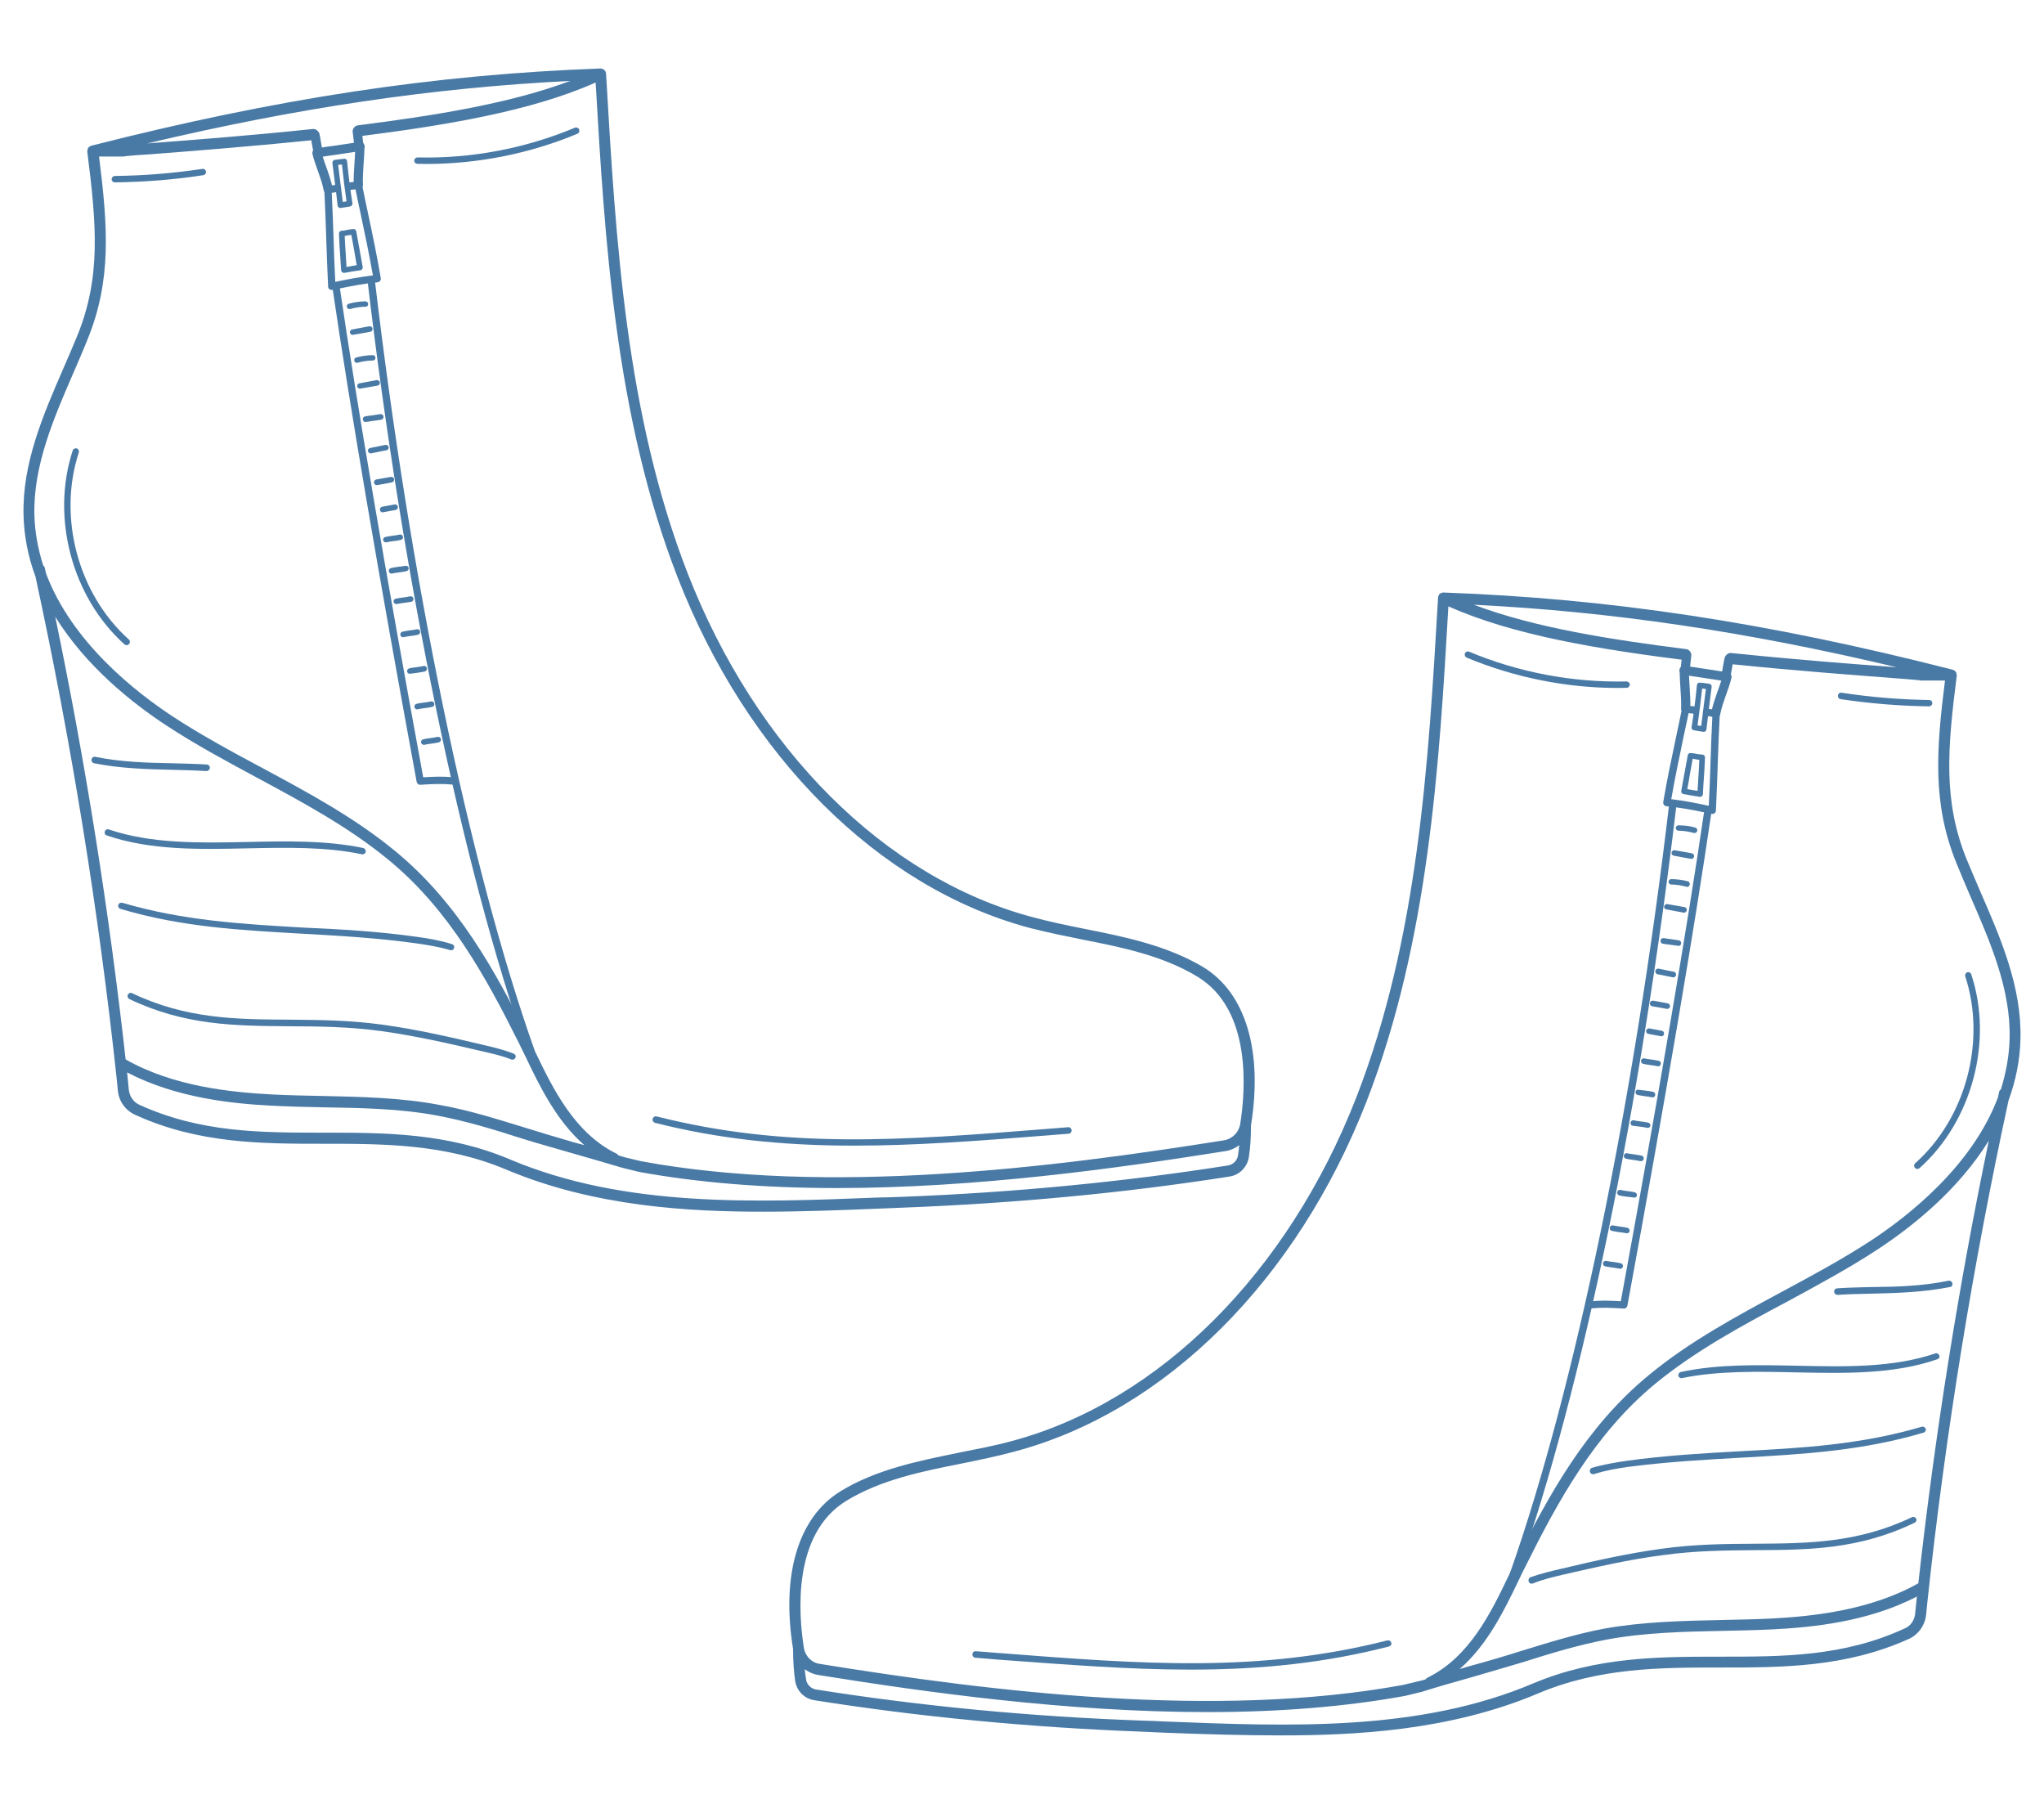 <?xml version="1.0" encoding="utf-8"?>
<!-- Generator: Adobe Illustrator 16.0.0, SVG Export Plug-In . SVG Version: 6.00 Build 0)  -->
<!DOCTYPE svg PUBLIC "-//W3C//DTD SVG 1.1//EN" "http://www.w3.org/Graphics/SVG/1.1/DTD/svg11.dtd">
<svg version="1.1" id="Calque_1" xmlns="http://www.w3.org/2000/svg" xmlns:xlink="http://www.w3.org/1999/xlink" x="0px" y="0px"
	 width="85px" height="75px" viewBox="0 0 85 75" enable-background="new 0 0 85 75" xml:space="preserve">
<g>
	<g>
		<g>
			<path fill="#497AA6" d="M70.502,29.683c-0.009,0-0.018-0.002-0.028-0.003c-0.069-0.013-0.122-0.017-0.172-0.021
				c-0.058-0.006-0.124-0.012-0.218-0.031c-0.084-0.02-0.137-0.102-0.119-0.18c0.017-0.084,0.102-0.138,0.185-0.118
				c0.075,0.015,0.124,0.021,0.179,0.026c0.06,0.004,0.121,0.01,0.204,0.027c0.078,0.014,0.131,0.095,0.118,0.174
				C70.635,29.633,70.577,29.683,70.502,29.683z"/>
		</g>
		<g>
			<path fill="#497AA6" d="M71.363,29.821c-0.003,0-0.003,0-0.005,0c-0.073-0.003-0.168-0.02-0.258-0.036
				c-0.055-0.007-0.102-0.017-0.142-0.02c-0.087-0.009-0.147-0.085-0.141-0.168c0.008-0.086,0.082-0.143,0.168-0.135
				c0.042,0.005,0.102,0.013,0.167,0.024c0.074,0.012,0.162,0.02,0.211,0.021c0.088,0.004,0.154,0.074,0.153,0.159
				C71.517,29.752,71.446,29.821,71.363,29.821z"/>
		</g>
		<g>
			<path fill="#497AA6" d="M71.208,33.842c-0.011,0-0.021-0.003-0.031-0.005l-0.249-0.051c-0.555-0.116-1.031-0.207-1.622-0.264
				c-0.045-0.003-0.082-0.023-0.11-0.059c-0.027-0.033-0.038-0.078-0.03-0.12c0.162-0.947,0.338-1.774,0.539-2.728
				c0.081-0.372,0.161-0.758,0.245-1.176c0.016-0.084,0.098-0.139,0.185-0.121c0.084,0.018,0.132,0.101,0.119,0.181
				c-0.086,0.415-0.171,0.804-0.251,1.174c-0.186,0.902-0.353,1.684-0.503,2.556c0.534,0.06,0.98,0.15,1.49,0.259l0.07,0.015
				c0.035-0.688,0.056-1.272,0.073-1.83c0.021-0.615,0.041-1.242,0.081-2.018c0.005-0.085,0.077-0.151,0.154-0.147
				c0.088,0.006,0.153,0.077,0.149,0.165c-0.039,0.771-0.06,1.396-0.082,2.01c-0.02,0.609-0.041,1.237-0.078,2.011
				c-0.001,0.046-0.019,0.087-0.053,0.116C71.276,33.831,71.242,33.842,71.208,33.842z"/>
		</g>
		<g>
			<path fill="#497AA6" d="M70.465,34.635c-0.011,0-0.02-0.001-0.033-0.004c-0.2-0.058-0.417-0.089-0.629-0.093
				c-0.066-0.001-0.117-0.053-0.116-0.117c0.001-0.063,0.054-0.107,0.119-0.107c0,0,0,0,0.001,0c0.232,0.003,0.461,0.028,0.69,0.092
				c0.062,0.018,0.095,0.081,0.083,0.142C70.563,34.6,70.516,34.635,70.465,34.635z"/>
		</g>
		<g>
			<path fill="#497AA6" d="M70.333,35.71c-0.009,0-0.014-0.001-0.02-0.002l-0.713-0.132c-0.061-0.012-0.099-0.075-0.088-0.129
				c0.008-0.063,0.067-0.106,0.133-0.096l0.709,0.125c0.064,0.012,0.104,0.074,0.095,0.136C70.437,35.67,70.388,35.71,70.333,35.71z
				"/>
		</g>
		<g>
			<path fill="#497AA6" d="M70.163,36.873c-0.012,0-0.022-0.002-0.032-0.004c-0.212-0.059-0.419-0.091-0.632-0.093
				c-0.064-0.002-0.115-0.055-0.113-0.12c0.001-0.061,0.052-0.105,0.114-0.105c0.001,0,0.002,0,0.002,0
				c0.231,0.003,0.461,0.03,0.688,0.09c0.062,0.018,0.094,0.082,0.077,0.145C70.255,36.837,70.215,36.873,70.163,36.873z"/>
		</g>
		<g>
			<path fill="#497AA6" d="M70.031,37.944c-0.008,0-0.016,0-0.021,0l-0.712-0.134c-0.064-0.011-0.108-0.07-0.093-0.128
				c0.01-0.061,0.072-0.104,0.134-0.093l0.711,0.125c0.064,0.011,0.106,0.071,0.096,0.134
				C70.135,37.906,70.085,37.944,70.031,37.944z"/>
		</g>
		<g>
			<path fill="#497AA6" d="M69.805,39.327c-0.007,0-0.014,0-0.02-0.002c-0.122-0.017-0.219-0.031-0.312-0.045
				c-0.105-0.012-0.21-0.025-0.33-0.045c-0.057-0.011-0.099-0.072-0.088-0.135c0.011-0.068,0.068-0.104,0.128-0.097
				c0.118,0.021,0.217,0.031,0.317,0.046c0.098,0.014,0.203,0.026,0.324,0.051c0.058,0.006,0.099,0.072,0.086,0.135
				C69.9,39.292,69.859,39.327,69.805,39.327z"/>
		</g>
		<g>
			<path fill="#497AA6" d="M69.583,40.637c-0.006,0-0.013-0.003-0.02-0.003c-0.115-0.025-0.22-0.044-0.319-0.066
				c-0.102-0.021-0.193-0.043-0.314-0.061c-0.063-0.014-0.104-0.073-0.093-0.137c0.013-0.067,0.072-0.105,0.137-0.097
				c0.12,0.025,0.214,0.041,0.317,0.065c0.1,0.025,0.2,0.04,0.314,0.061c0.063,0.014,0.106,0.077,0.095,0.14
				C69.687,40.593,69.641,40.637,69.583,40.637z"/>
		</g>
		<g>
			<path fill="#497AA6" d="M69.331,41.946c-0.006,0-0.013,0-0.02,0c-0.121-0.021-0.207-0.038-0.297-0.056
				c-0.096-0.015-0.195-0.03-0.31-0.053c-0.062-0.014-0.107-0.074-0.093-0.138c0.011-0.063,0.072-0.103,0.136-0.094
				c0.112,0.023,0.209,0.037,0.305,0.054c0.088,0.015,0.181,0.033,0.3,0.056c0.064,0.011,0.106,0.07,0.094,0.135
				C69.438,41.908,69.389,41.946,69.331,41.946z"/>
		</g>
		<g>
			<path fill="#497AA6" d="M69.092,43.084c-0.006,0-0.012,0-0.021-0.001l-0.521-0.097c-0.064-0.009-0.107-0.068-0.094-0.133
				c0.01-0.062,0.072-0.104,0.134-0.096l0.522,0.099c0.057,0.011,0.1,0.069,0.088,0.135C69.189,43.05,69.142,43.084,69.092,43.084z"
				/>
		</g>
		<g>
			<path fill="#497AA6" d="M68.951,44.335c-0.009,0-0.02-0.002-0.029-0.006c-0.078-0.02-0.178-0.033-0.284-0.046
				c-0.11-0.015-0.226-0.032-0.308-0.054c-0.064-0.014-0.102-0.077-0.086-0.14c0.015-0.062,0.077-0.101,0.135-0.085
				c0.078,0.02,0.184,0.037,0.289,0.046c0.107,0.017,0.218,0.031,0.312,0.055c0.063,0.012,0.102,0.076,0.084,0.14
				C69.052,44.296,69.002,44.335,68.951,44.335z"/>
		</g>
		<g>
			<path fill="#497AA6" d="M68.726,45.626c-0.008,0-0.018,0-0.029-0.003c-0.078-0.021-0.186-0.032-0.291-0.046
				c-0.104-0.019-0.219-0.032-0.312-0.052c-0.059-0.017-0.093-0.081-0.078-0.141c0.013-0.063,0.072-0.091,0.134-0.074
				c0.081,0.011,0.188,0.023,0.285,0.034c0.11,0.013,0.223,0.029,0.318,0.053c0.055,0.015,0.094,0.08,0.078,0.142
				C68.819,45.591,68.775,45.626,68.726,45.626z"/>
		</g>
		<g>
			<path fill="#497AA6" d="M68.517,46.895c-0.007,0-0.019-0.003-0.027-0.006c-0.081-0.018-0.182-0.032-0.285-0.046
				c-0.112-0.013-0.219-0.026-0.311-0.04c-0.063-0.012-0.102-0.077-0.084-0.14c0.013-0.063,0.077-0.103,0.14-0.083
				c0.075,0.018,0.181,0.034,0.285,0.047c0.112,0.011,0.219,0.029,0.31,0.05c0.064,0.019,0.102,0.083,0.085,0.134
				C68.618,46.856,68.57,46.895,68.517,46.895z"/>
		</g>
		<g>
			<path fill="#497AA6" d="M68.24,48.277c-0.01,0-0.018,0-0.026-0.002c-0.083-0.019-0.186-0.032-0.287-0.049
				c-0.111-0.015-0.222-0.029-0.312-0.052c-0.059-0.015-0.101-0.076-0.085-0.141c0.017-0.061,0.08-0.1,0.134-0.085
				c0.082,0.021,0.188,0.035,0.293,0.046c0.105,0.019,0.218,0.034,0.31,0.052c0.065,0.016,0.098,0.08,0.086,0.142
				C68.34,48.243,68.293,48.277,68.24,48.277z"/>
		</g>
		<g>
			<path fill="#497AA6" d="M67.963,49.791c-0.01,0-0.018-0.003-0.028-0.003c-0.08-0.007-0.188-0.021-0.292-0.034
				c-0.104-0.012-0.219-0.03-0.309-0.053c-0.06-0.014-0.094-0.08-0.08-0.14c0.016-0.061,0.071-0.104,0.133-0.089
				c0.08,0.02,0.19,0.036,0.288,0.05c0.109,0.015,0.223,0.027,0.314,0.052c0.06,0.017,0.094,0.081,0.08,0.142
				C68.055,49.77,68.015,49.791,67.963,49.791z"/>
		</g>
		<g>
			<path fill="#497AA6" d="M67.653,51.275c-0.01,0-0.018,0-0.022,0c-0.078-0.022-0.188-0.032-0.292-0.045
				c-0.103-0.018-0.219-0.033-0.31-0.057c-0.062-0.009-0.101-0.075-0.085-0.138c0.015-0.064,0.079-0.103,0.141-0.086
				c0.08,0.018,0.187,0.036,0.285,0.048c0.11,0.014,0.224,0.029,0.311,0.051c0.062,0.017,0.099,0.08,0.085,0.143
				C67.751,51.245,67.706,51.275,67.653,51.275z"/>
		</g>
		<g>
			<path fill="#497AA6" d="M67.373,52.751c-0.01,0-0.019,0-0.028-0.003c-0.074-0.017-0.179-0.032-0.285-0.047
				c-0.11-0.013-0.217-0.03-0.31-0.051c-0.063-0.013-0.101-0.076-0.087-0.142c0.016-0.063,0.08-0.101,0.145-0.083
				c0.079,0.019,0.179,0.031,0.284,0.043c0.111,0.017,0.218,0.029,0.311,0.054c0.063,0.015,0.099,0.077,0.085,0.143
				C67.476,52.719,67.425,52.751,67.373,52.751z"/>
		</g>
		<g>
			<path fill="#497AA6" d="M79.645,48.362c-0.057,0.052-0.062,0.14-0.012,0.192c0.027,0.031,0.064,0.047,0.104,0.047
				c0.032,0,0.066-0.013,0.089-0.035c2.181-1.952,3.069-5.275,2.15-8.054c-0.023-0.072-0.1-0.113-0.17-0.085
				c-0.063,0.021-0.102,0.097-0.081,0.165C82.603,43.281,81.756,46.482,79.645,48.362z"/>
			<path fill="#497AA6" d="M57.795,68.217c-0.031-0.016-0.068-0.023-0.102-0.014c-5.4,1.366-10.183,0.986-16.239,0.517l-0.878-0.068
				c-0.075-0.005-0.135,0.05-0.139,0.127c-0.004,0.072,0.046,0.14,0.12,0.143l0.88,0.074c2.963,0.218,5.525,0.421,8.058,0.421
				c3.051,0,5.677-0.296,8.265-0.962c0.072-0.019,0.117-0.077,0.098-0.153C57.849,68.268,57.827,68.237,57.795,68.217z"/>
			<path fill="#497AA6" d="M67.642,28.598c0.076-0.002,0.134-0.065,0.133-0.141c-0.002-0.072-0.063-0.124-0.138-0.125
				c-2.229,0.051-4.488-0.375-6.543-1.237c-0.07-0.027-0.151,0.004-0.174,0.073c-0.026,0.068,0.006,0.143,0.068,0.171
				c1.972,0.825,4.146,1.264,6.289,1.264C67.396,28.603,67.523,28.602,67.642,28.598z"/>
			<path fill="#497AA6" d="M76.546,29.069c1.209,0.18,2.449,0.283,3.682,0.299l0,0c0.068,0,0.126-0.062,0.127-0.134
				c0.002-0.076-0.059-0.13-0.126-0.13c-1.216-0.017-2.445-0.119-3.651-0.304c-0.029-0.007-0.063,0.002-0.095,0.022
				c-0.026,0.024-0.047,0.056-0.052,0.091c-0.004,0.036,0.003,0.073,0.025,0.102C76.478,29.046,76.51,29.063,76.546,29.069z"/>
			<path fill="#497AA6" d="M79.509,63.08c-2.253,1.076-4.333,1.089-6.529,1.103c-1.225,0.007-2.491,0.016-3.867,0.206
				c-1.419,0.192-2.823,0.509-4.179,0.833c-0.404,0.094-0.86,0.198-1.291,0.356c-0.067,0.026-0.096,0.107-0.073,0.18
				c0.016,0.051,0.068,0.086,0.124,0.086c0.016,0,0.035-0.006,0.051-0.009c0.409-0.17,0.856-0.27,1.253-0.365
				c1.35-0.307,2.747-0.635,4.145-0.811c1.362-0.191,2.62-0.198,3.841-0.209c2.227-0.01,4.332-0.025,6.636-1.142
				c0.033-0.015,0.058-0.041,0.071-0.076c0.012-0.037,0.011-0.058-0.007-0.093C79.652,63.078,79.569,63.047,79.509,63.08z"/>
			<path fill="#497AA6" d="M79.919,59.318c-2.537,0.748-4.974,0.886-7.556,1.019c-1.519,0.085-3.092,0.174-4.705,0.396
				c-0.467,0.069-0.973,0.153-1.457,0.294c-0.066,0.02-0.105,0.1-0.081,0.173c0.017,0.054,0.062,0.092,0.122,0.092
				c0.012,0,0.025,0,0.04-0.002c0.467-0.151,0.958-0.236,1.411-0.3c1.603-0.21,3.17-0.299,4.685-0.383
				c2.6-0.146,5.052-0.284,7.611-1.042c0.071-0.022,0.114-0.097,0.093-0.157C80.06,59.34,79.982,59.298,79.919,59.318z"/>
			<path fill="#497AA6" d="M80.475,56.272c-1.769,0.602-3.796,0.553-5.751,0.51h-0.007c-1.614-0.034-3.287-0.071-4.824,0.262
				c-0.028,0.007-0.059,0.027-0.078,0.059c-0.02,0.033-0.025,0.065-0.02,0.104c0.015,0.049,0.069,0.092,0.125,0.092
				c0.011,0,0.021-0.004,0.031-0.004c1.503-0.307,3.156-0.272,4.755-0.236h0.013c1.979,0.041,4.03,0.086,5.843-0.545
				c0.033-0.015,0.061-0.025,0.079-0.056c0.015-0.03,0.018-0.067,0.006-0.102C80.621,56.284,80.545,56.245,80.475,56.272z"/>
			<path fill="#497AA6" d="M81.036,53.246c-1.087,0.229-2.175,0.256-3.228,0.265h-0.005c-0.461,0.013-0.93,0.021-1.403,0.052
				c-0.036,0.005-0.069,0.018-0.094,0.046c-0.024,0.025-0.037,0.059-0.033,0.097c0.004,0.072,0.063,0.13,0.137,0.13
				c0.002,0,0.004,0,0.006,0c0.466-0.029,0.935-0.041,1.392-0.05h0.009c1.061-0.025,2.159-0.056,3.268-0.275
				c0.074-0.005,0.125-0.077,0.106-0.149C81.179,53.285,81.108,53.237,81.036,53.246z"/>
		</g>
		<path fill="#497AA6" d="M82.361,37.088c-0.189-0.45-0.392-0.903-0.577-1.358c-0.982-2.422-0.801-4.597-0.411-7.642
			c0-0.017,0-0.035-0.004-0.058l-0.039,0.004l0,0l0.039-0.018c-0.007-0.019-0.015-0.042-0.033-0.073
			c-0.006-0.008-0.011-0.02-0.021-0.03c-0.009-0.009-0.021-0.021-0.037-0.032c-0.022-0.015-0.048-0.027-0.067-0.033l-0.015-0.006
			c-7.715-1.969-14.245-2.957-21.167-3.207c-0.024,0-0.052,0.004-0.075,0.012c-0.007,0-0.01,0.002-0.015,0.003l0.017,0.031
			l-0.026-0.023c-0.007,0.001-0.016,0.002-0.022,0.003c-0.014,0.008-0.023,0.015-0.039,0.029c-0.016,0.018-0.032,0.041-0.043,0.066
			l-0.005,0.012c-0.01,0.027-0.017,0.055-0.019,0.08c-0.404,6.953-0.825,14.153-3.396,20.77c-2.843,7.298-8.19,12.645-14.317,14.293
			c-0.716,0.197-1.464,0.335-2.186,0.48c-1.688,0.348-3.441,0.69-4.945,1.607c-1.757,1.075-2.48,3.461-1.978,6.561
			c0.002,0.553,0.032,0.943,0.088,1.337c0.07,0.417,0.389,0.734,0.799,0.794c4.354,0.69,8.928,1.129,13.611,1.307
			c0.316,0.014,0.634,0.027,0.962,0.043c1.583,0.062,3.218,0.112,4.833,0.112c3.046,0,7.005-0.188,10.678-1.74
			c2.555-1.082,5.111-1.082,7.582-1.082c2.567,0,5.228,0,7.862-1.196c0.391-0.186,0.659-0.561,0.703-1.001l0.053-0.533
			c0.75-6.976,1.887-13.985,3.374-20.844c0.307-0.842,0.48-1.704,0.496-2.565C84.077,41.047,83.211,39.035,82.361,37.088z
			 M34.032,69.641c4.476,0.72,10.358,1.542,16.18,1.542c3.019,0,5.787-0.229,8.219-0.674l0.697-0.169
			c0.576-0.182,1.382-0.417,2.089-0.612c0.711-0.208,1.516-0.441,2.094-0.614c1.133-0.36,2.306-0.718,3.487-0.943
			c1.579-0.296,3.218-0.332,4.815-0.365c0.691-0.012,1.408-0.029,2.11-0.063c1.606-0.081,3.963-0.306,5.991-1.365l-0.072,0.707
			c-0.026,0.281-0.192,0.525-0.44,0.622c-2.543,1.17-5.031,1.172-7.667,1.172c-2.52,0-5.121,0-7.757,1.102
			c-4.744,2.018-10.125,1.8-15.327,1.593c-0.319-0.019-0.638-0.027-0.954-0.038c-4.67-0.165-9.231-0.607-13.558-1.292
			c-0.21-0.031-0.382-0.203-0.417-0.406c-0.023-0.145-0.042-0.285-0.055-0.438C33.637,69.527,33.827,69.61,34.032,69.641z
			 M71.599,67.354c-1.609,0.034-3.268,0.069-4.889,0.359c-1.207,0.227-2.393,0.604-3.537,0.954
			c-0.561,0.179-1.328,0.406-2.064,0.606l-0.412,0.122c1.171-1.014,1.873-2.482,2.445-3.665c0.092-0.208,0.188-0.389,0.281-0.576
			c1.351-2.714,2.888-5.547,5.425-7.634c1.656-1.357,3.59-2.403,5.46-3.396c1.249-0.678,2.547-1.374,3.754-2.165
			c1.426-0.933,3.362-2.464,4.643-4.535c-1.263,6.073-2.244,12.253-2.931,18.403c-0.001,0.002-0.002,0.002-0.003,0.002
			c-1.996,1.126-4.417,1.375-6.072,1.462C72.997,67.326,72.287,67.34,71.599,67.354z M77.814,51.572
			c-1.198,0.782-2.479,1.473-3.728,2.143c-1.888,1.02-3.834,2.061-5.526,3.463c-2.61,2.145-4.172,5.013-5.545,7.768
			c-0.094,0.188-0.186,0.386-0.281,0.572l-0.004,0.009c-0.718,1.501-1.619,3.372-3.372,4.227c-0.03,0.019-0.056,0.04-0.078,0.069
			c-0.1,0.027-0.187,0.058-0.268,0.071l-0.672,0.161c-7.765,1.423-17.032,0.29-24.233-0.874c-0.346-0.042-0.622-0.318-0.678-0.674
			c-0.219-1.38-0.493-4.734,1.77-6.111c1.436-0.875,3.142-1.221,4.796-1.548c0.73-0.149,1.484-0.303,2.216-0.503
			c6.261-1.67,11.724-7.119,14.622-14.562c2.59-6.666,3.022-14.05,3.399-20.574c2.708,1.215,6.322,1.791,9.829,2.236
			c0.064,0.007,0.123-0.009,0.172-0.048c0.047-0.038,0.074-0.093,0.083-0.148c0.014-0.128-0.067-0.244-0.195-0.261
			c-3.082-0.391-6.272-0.878-8.83-1.845c5.729,0.284,11.34,1.115,17.591,2.6c-0.071-0.006-0.134-0.01-0.209-0.017
			c-1.349-0.097-3.852-0.286-6.679-0.576c-0.062-0.007-0.121,0.009-0.169,0.048s-0.076,0.09-0.081,0.153
			c-0.005,0.062,0.01,0.124,0.047,0.171c0.036,0.049,0.093,0.079,0.158,0.086c2.828,0.289,5.338,0.473,6.692,0.577l0.019,0.002
			c0.556,0.042,1,0.077,1.129,0.091c0.026,0.01,0.056,0.016,0.084,0.016h1.01c-0.361,2.878-0.536,5.115,0.48,7.603
			c0.184,0.459,0.387,0.925,0.58,1.38c0.827,1.897,1.679,3.858,1.627,5.901c-0.016,0.702-0.145,1.407-0.361,2.113
			c-0.042,0.03-0.066,0.061-0.075,0.106l-0.047,0.223C82.006,48.502,79.32,50.581,77.814,51.572z"/>
		<g>
			<path fill="#497AA6" d="M62.94,65.578c-0.02,0-0.036-0.002-0.055-0.008c-0.077-0.029-0.114-0.12-0.086-0.186
				c2.681-7.601,5.159-19.564,6.619-32.002c0.008-0.085,0.086-0.147,0.164-0.136c0.086,0.01,0.148,0.087,0.139,0.172
				c-1.463,12.46-3.941,24.445-6.637,32.056C63.062,65.541,63.003,65.578,62.94,65.578z"/>
		</g>
		<g>
			<path fill="#497AA6" d="M67.527,54.406c-0.002,0-0.004,0-0.006,0l-0.049-0.004c-0.509-0.029-0.842-0.047-1.345,0
				c-0.086,0.006-0.158-0.055-0.167-0.14c-0.006-0.073,0.055-0.146,0.142-0.152c0.493-0.052,0.825-0.036,1.299-0.009
				c1.585-8.62,2.752-15.482,3.471-20.393c0.015-0.087,0.093-0.138,0.17-0.124c0.086,0.01,0.145,0.083,0.131,0.167
				c-0.722,4.938-1.901,11.851-3.497,20.53C67.661,54.355,67.603,54.406,67.527,54.406z"/>
		</g>
		<g>
			<path fill="#497AA6" d="M70.844,30.427c-0.006,0-0.013,0-0.02-0.002c-0.07-0.014-0.132-0.022-0.191-0.03
				c-0.058-0.009-0.122-0.018-0.196-0.035c-0.062-0.009-0.104-0.068-0.093-0.124c0.081-0.489,0.158-1.108,0.223-1.754
				c0.003-0.031,0.019-0.06,0.043-0.08c0.019-0.017,0.048-0.02,0.08-0.019c0.087,0.006,0.142,0.013,0.198,0.019
				c0.054,0.008,0.107,0.016,0.188,0.026c0.031,0.003,0.061,0.019,0.08,0.042c0.017,0.025,0.027,0.055,0.023,0.087
				c-0.037,0.293-0.074,0.587-0.112,0.887c-0.036,0.295-0.069,0.591-0.104,0.882c-0.003,0.03-0.02,0.061-0.044,0.079
				C70.894,30.421,70.87,30.427,70.844,30.427z M70.592,30.158c0.023,0.005,0.048,0.009,0.073,0.013
				c0.026,0.004,0.053,0.007,0.081,0.011c0.031-0.258,0.064-0.513,0.095-0.765c0.033-0.264,0.065-0.519,0.098-0.771
				c-0.032-0.004-0.057-0.009-0.085-0.012c-0.022-0.003-0.048-0.006-0.07-0.008C70.722,29.175,70.655,29.715,70.592,30.158z"/>
		</g>
		<g>
			<path fill="#497AA6" d="M70.101,29.659c-0.002,0-0.005,0-0.008,0c-0.106-0.006-0.19-0.095-0.185-0.196
				c0.012-0.272-0.008-0.542-0.028-0.858c-0.014-0.219-0.026-0.459-0.034-0.726c-0.002-0.107,0.074-0.196,0.182-0.199
				c0.104-0.008,0.197,0.08,0.2,0.188c0.008,0.259,0.024,0.493,0.037,0.709c0.02,0.328,0.037,0.608,0.025,0.902
				C70.285,29.577,70.206,29.659,70.101,29.659z"/>
		</g>
		<g>
			<path fill="#497AA6" d="M71.355,29.844c-0.011,0-0.021,0-0.033-0.002c-0.106-0.02-0.175-0.122-0.157-0.227
				c0.06-0.305,0.158-0.573,0.25-0.843c0.058-0.156,0.117-0.316,0.165-0.474c-0.236-0.034-0.461-0.069-0.682-0.106
				c-0.287-0.042-0.577-0.086-0.892-0.134c-0.107-0.017-0.174-0.107-0.159-0.212c0.018-0.108,0.107-0.18,0.213-0.165
				c0.319,0.048,0.603,0.091,0.898,0.136c0.283,0.045,0.569,0.088,0.883,0.135c0.055,0.008,0.104,0.039,0.132,0.076
				c0.031,0.044,0.043,0.102,0.031,0.153c-0.063,0.258-0.149,0.499-0.232,0.724c-0.09,0.259-0.18,0.509-0.234,0.781
				C71.524,29.781,71.439,29.844,71.355,29.844z"/>
		</g>
		<g>
			<path fill="#497AA6" d="M70.071,28.113c-0.01,0-0.018,0-0.025-0.001c-0.105-0.015-0.179-0.104-0.166-0.211
				c0.014-0.129,0.025-0.239,0.035-0.34c0.011-0.112,0.025-0.22,0.04-0.346c0.012-0.106,0.108-0.182,0.216-0.168
				c0.104,0.014,0.176,0.109,0.161,0.217c-0.013,0.12-0.025,0.228-0.037,0.337c-0.01,0.104-0.02,0.216-0.035,0.348
				C70.249,28.04,70.166,28.113,70.071,28.113z"/>
		</g>
		<g>
			<path fill="#497AA6" d="M71.77,28.294c-0.014,0-0.026-0.002-0.039-0.005c-0.105-0.022-0.17-0.129-0.146-0.234
				c0.028-0.114,0.044-0.224,0.063-0.335c0.02-0.106,0.039-0.227,0.069-0.361c0.022-0.098,0.119-0.164,0.224-0.139
				c0.104,0.022,0.166,0.119,0.147,0.224c-0.026,0.126-0.045,0.225-0.062,0.338c-0.021,0.114-0.04,0.229-0.068,0.359
				C71.936,28.232,71.855,28.294,71.77,28.294z"/>
		</g>
		<g>
			<path fill="#497AA6" d="M70.694,33.131c-0.003,0-0.008-0.002-0.014-0.002c-0.126-0.018-0.23-0.037-0.338-0.055
				c-0.094-0.019-0.196-0.038-0.328-0.059c-0.032-0.003-0.06-0.021-0.079-0.045c-0.02-0.026-0.023-0.06-0.02-0.09
				c0.054-0.304,0.097-0.521,0.136-0.743c0.039-0.217,0.08-0.431,0.136-0.74c0.008-0.05,0.062-0.095,0.112-0.089
				c0.096,0.004,0.183,0.022,0.268,0.039c0.074,0.013,0.149,0.022,0.227,0.025c0.064,0.004,0.111,0.057,0.109,0.12
				c-0.012,0.369-0.031,0.614-0.049,0.881c-0.013,0.185-0.028,0.386-0.039,0.647c-0.002,0.032-0.019,0.064-0.044,0.084
				C70.749,33.121,70.722,33.131,70.694,33.131z M70.166,32.811c0.083,0.015,0.146,0.026,0.22,0.038
				c0.066,0.007,0.132,0.02,0.207,0.03c0.014-0.199,0.02-0.367,0.031-0.521c0.016-0.237,0.031-0.456,0.042-0.764
				c-0.051-0.007-0.097-0.017-0.144-0.025c-0.045-0.011-0.091-0.019-0.131-0.025c-0.047,0.249-0.083,0.445-0.114,0.634
				C70.247,32.372,70.211,32.56,70.166,32.811z"/>
		</g>
	</g>
	<g>
		<g>
			<path fill="#497AA6" d="M14.498,7.903c0.008,0,0.018,0,0.029-0.003c0.069-0.011,0.122-0.017,0.173-0.02
				c0.063-0.006,0.123-0.013,0.219-0.033c0.083-0.019,0.136-0.101,0.117-0.186c-0.017-0.083-0.101-0.13-0.184-0.118
				C14.78,7.56,14.731,7.565,14.671,7.57c-0.059,0.006-0.12,0.011-0.201,0.027c-0.079,0.015-0.133,0.096-0.118,0.181
				C14.365,7.854,14.425,7.903,14.498,7.903z"/>
		</g>
		<g>
			<path fill="#497AA6" d="M13.639,8.034c0.001,0,0.002,0,0.003,0c0.074-0.003,0.167-0.017,0.258-0.032
				c0.055-0.01,0.106-0.018,0.143-0.021c0.084-0.009,0.147-0.078,0.14-0.162C14.176,7.733,14.1,7.669,14.02,7.677
				c-0.047,0.004-0.106,0.014-0.171,0.025c-0.076,0.013-0.162,0.027-0.213,0.029c-0.085,0.001-0.154,0.072-0.152,0.156
				C13.487,7.966,13.555,8.034,13.639,8.034z"/>
		</g>
		<g>
			<path fill="#497AA6" d="M13.792,12.055c0.011,0,0.021-0.002,0.032-0.004l0.249-0.047c0.553-0.112,1.031-0.211,1.622-0.266
				c0.043-0.004,0.083-0.025,0.111-0.061c0.025-0.034,0.036-0.07,0.029-0.113c-0.163-0.954-0.335-1.779-0.539-2.732
				c-0.082-0.373-0.158-0.759-0.244-1.177c-0.019-0.085-0.099-0.133-0.183-0.119c-0.083,0.015-0.132,0.099-0.116,0.183
				c0.081,0.417,0.166,0.807,0.245,1.178c0.189,0.894,0.356,1.676,0.509,2.555c-0.539,0.059-0.984,0.15-1.489,0.251l-0.076,0.015
				c-0.035-0.688-0.053-1.265-0.072-1.83c-0.02-0.608-0.042-1.237-0.081-2.009c-0.004-0.086-0.079-0.151-0.156-0.146
				c-0.086,0.004-0.152,0.075-0.146,0.161c0.037,0.766,0.059,1.4,0.079,2.004c0.02,0.613,0.041,1.244,0.079,2.019
				c0.002,0.044,0.021,0.085,0.056,0.108C13.725,12.043,13.758,12.055,13.792,12.055z"/>
		</g>
		<g>
			<path fill="#497AA6" d="M14.536,12.851c0.009,0,0.02-0.001,0.031-0.005c0.21-0.059,0.421-0.091,0.631-0.093
				c0.063-0.001,0.115-0.046,0.115-0.111c-0.002-0.063-0.055-0.114-0.116-0.114c-0.003,0-0.003,0-0.003,0
				c-0.23,0.005-0.459,0.037-0.688,0.098c-0.061,0.019-0.095,0.083-0.082,0.138C14.438,12.816,14.485,12.851,14.536,12.851z"/>
		</g>
		<g>
			<path fill="#497AA6" d="M14.667,13.922c0.006,0,0.014,0,0.021-0.002l0.711-0.125c0.063-0.011,0.103-0.07,0.093-0.136
				c-0.011-0.062-0.072-0.103-0.137-0.093l-0.71,0.132c-0.063,0.011-0.106,0.073-0.093,0.136
				C14.563,13.883,14.61,13.922,14.667,13.922z"/>
		</g>
		<g>
			<path fill="#497AA6" d="M14.839,15.085c0.01,0,0.02-0.001,0.031-0.003c0.21-0.059,0.419-0.091,0.638-0.094
				c0.059-0.001,0.107-0.045,0.107-0.11c0-0.064-0.053-0.113-0.11-0.113c0,0,0,0-0.003,0c-0.235,0.004-0.464,0.039-0.693,0.098
				c-0.056,0.019-0.091,0.081-0.075,0.138C14.747,15.052,14.789,15.085,14.839,15.085z"/>
		</g>
		<g>
			<path fill="#497AA6" d="M14.97,16.159c0.007,0,0.015,0,0.021-0.003l0.712-0.124c0.063-0.012,0.105-0.071,0.093-0.135
				c-0.012-0.062-0.072-0.104-0.135-0.093l-0.709,0.132c-0.064,0.01-0.106,0.071-0.095,0.134
				C14.866,16.12,14.916,16.159,14.97,16.159z"/>
		</g>
		<g>
			<path fill="#497AA6" d="M15.197,17.545c0.006,0,0.013-0.001,0.02-0.001c0.12-0.021,0.218-0.035,0.313-0.047
				c0.103-0.014,0.207-0.026,0.33-0.048c0.058-0.013,0.098-0.072,0.087-0.137c-0.011-0.062-0.066-0.099-0.129-0.094
				c-0.119,0.021-0.218,0.034-0.311,0.047c-0.103,0.014-0.207,0.024-0.33,0.047c-0.058,0.013-0.101,0.073-0.087,0.137
				C15.099,17.505,15.145,17.545,15.197,17.545z"/>
		</g>
		<g>
			<path fill="#497AA6" d="M15.418,18.852c0.005,0,0.013-0.001,0.02-0.004c0.116-0.021,0.217-0.042,0.32-0.065
				c0.1-0.02,0.192-0.041,0.312-0.063c0.062-0.011,0.104-0.065,0.094-0.129c-0.012-0.062-0.073-0.104-0.136-0.094
				c-0.119,0.022-0.216,0.044-0.318,0.065c-0.101,0.021-0.197,0.041-0.314,0.063c-0.063,0.012-0.107,0.072-0.096,0.129
				C15.313,18.81,15.361,18.852,15.418,18.852z"/>
		</g>
		<g>
			<path fill="#497AA6" d="M15.669,20.169c0.007,0,0.013,0,0.021-0.001c0.117-0.022,0.209-0.038,0.297-0.053
				c0.097-0.018,0.192-0.033,0.307-0.058c0.063-0.011,0.108-0.07,0.096-0.137c-0.011-0.062-0.074-0.1-0.13-0.093
				c-0.123,0.022-0.218,0.039-0.312,0.055c-0.088,0.017-0.182,0.033-0.301,0.054c-0.063,0.013-0.106,0.073-0.093,0.137
				C15.565,20.13,15.613,20.169,15.669,20.169z"/>
		</g>
		<g>
			<path fill="#497AA6" d="M15.909,21.302c0.007,0,0.013,0,0.021-0.003l0.522-0.097c0.064-0.012,0.106-0.072,0.094-0.135
				s-0.072-0.104-0.136-0.094l-0.517,0.096c-0.062,0.011-0.105,0.071-0.093,0.136C15.81,21.262,15.861,21.302,15.909,21.302z"/>
		</g>
		<g>
			<path fill="#497AA6" d="M16.048,22.549c0.009,0,0.02-0.001,0.029-0.004c0.08-0.021,0.187-0.033,0.285-0.047
				c0.112-0.014,0.225-0.028,0.311-0.053c0.063-0.014,0.099-0.07,0.085-0.133c-0.016-0.061-0.078-0.101-0.135-0.087
				c-0.079,0.021-0.187,0.035-0.291,0.048c-0.103,0.017-0.219,0.03-0.311,0.053c-0.064,0.016-0.102,0.08-0.086,0.133
				C15.949,22.513,15.996,22.549,16.048,22.549z"/>
		</g>
		<g>
			<path fill="#497AA6" d="M16.274,23.849c0.011,0,0.018-0.001,0.029-0.003c0.081-0.021,0.188-0.033,0.292-0.048
				c0.103-0.014,0.218-0.029,0.311-0.053c0.063-0.016,0.1-0.077,0.085-0.142c-0.016-0.06-0.078-0.093-0.142-0.077
				c-0.079,0.017-0.185,0.027-0.283,0.039c-0.11,0.016-0.226,0.03-0.312,0.054c-0.062,0.016-0.1,0.077-0.085,0.142
				C16.183,23.814,16.231,23.849,16.274,23.849z"/>
		</g>
		<g>
			<path fill="#497AA6" d="M16.482,25.116c0.009,0,0.018-0.002,0.027-0.003c0.082-0.02,0.183-0.034,0.287-0.048
				c0.11-0.014,0.22-0.03,0.311-0.045c0.06-0.017,0.1-0.077,0.085-0.142c-0.016-0.063-0.079-0.101-0.142-0.085
				c-0.074,0.021-0.18,0.034-0.287,0.048c-0.108,0.016-0.216,0.029-0.309,0.051c-0.063,0.017-0.102,0.079-0.085,0.14
				C16.383,25.08,16.429,25.116,16.482,25.116z"/>
		</g>
		<g>
			<path fill="#497AA6" d="M16.761,26.493c0.009,0,0.017,0,0.029-0.003c0.078-0.02,0.185-0.035,0.282-0.048
				c0.111-0.014,0.226-0.029,0.317-0.053c0.057-0.014,0.096-0.079,0.082-0.142c-0.016-0.061-0.076-0.099-0.136-0.085
				c-0.079,0.021-0.188,0.033-0.292,0.047c-0.104,0.017-0.217,0.031-0.31,0.055c-0.062,0.015-0.095,0.077-0.083,0.14
				C16.662,26.456,16.708,26.493,16.761,26.493z"/>
		</g>
		<g>
			<path fill="#497AA6" d="M17.039,28.012c0.008,0,0.019-0.001,0.025-0.001c0.082-0.013,0.189-0.027,0.295-0.04
				c0.103-0.016,0.218-0.031,0.31-0.054c0.062-0.016,0.096-0.078,0.083-0.142c-0.015-0.062-0.077-0.101-0.139-0.085
				c-0.079,0.02-0.188,0.034-0.286,0.048c-0.11,0.014-0.225,0.027-0.314,0.052c-0.057,0.014-0.096,0.078-0.081,0.142
				C16.946,27.984,16.991,28.012,17.039,28.012z"/>
		</g>
		<g>
			<path fill="#497AA6" d="M17.348,29.494c0.011,0,0.021-0.001,0.029-0.005c0.075-0.02,0.181-0.032,0.286-0.049
				c0.104-0.012,0.218-0.026,0.312-0.05c0.062-0.015,0.101-0.079,0.084-0.142c-0.015-0.064-0.078-0.102-0.142-0.084
				c-0.08,0.018-0.182,0.031-0.285,0.046c-0.109,0.014-0.223,0.029-0.311,0.052c-0.063,0.017-0.1,0.078-0.086,0.142
				C17.249,29.457,17.297,29.494,17.348,29.494z"/>
		</g>
		<g>
			<path fill="#497AA6" d="M17.626,30.967c0.009,0,0.019,0,0.027-0.002c0.081-0.02,0.18-0.034,0.286-0.047
				c0.111-0.017,0.218-0.031,0.31-0.052c0.063-0.017,0.102-0.08,0.086-0.143s-0.08-0.101-0.142-0.086
				c-0.074,0.02-0.181,0.034-0.286,0.049c-0.109,0.015-0.217,0.028-0.311,0.053c-0.061,0.013-0.1,0.076-0.084,0.14
				C17.527,30.932,17.575,30.967,17.626,30.967z"/>
		</g>
		<g>
			<path fill="#497AA6" d="M5.357,26.587c0.055,0.05,0.061,0.136,0.009,0.191c-0.024,0.029-0.062,0.045-0.101,0.045
				c-0.033,0-0.065-0.011-0.091-0.034c-2.181-1.96-3.063-5.272-2.149-8.062c0.022-0.064,0.101-0.104,0.171-0.082
				c0.064,0.024,0.103,0.096,0.081,0.168C2.396,21.502,3.249,24.697,5.357,26.587z"/>
			<path fill="#497AA6" d="M27.204,46.43c0.032-0.017,0.069-0.02,0.104-0.013c5.399,1.364,10.187,1.001,16.238,0.518l0.877-0.07
				c0.076-0.006,0.136,0.053,0.141,0.127c0.005,0.073-0.044,0.137-0.119,0.144l-0.88,0.07c-2.966,0.235-5.529,0.426-8.06,0.426
				c-3.052,0-5.677-0.295-8.263-0.948c-0.074-0.02-0.119-0.096-0.101-0.169C27.15,46.482,27.173,46.45,27.204,46.43z"/>
			<path fill="#497AA6" d="M17.359,6.812c-0.075-0.002-0.133-0.058-0.132-0.134c0-0.072,0.061-0.131,0.139-0.133
				c2.225,0.055,4.49-0.374,6.542-1.236c0.069-0.021,0.149,0.005,0.178,0.074c0.024,0.068-0.006,0.149-0.072,0.176
				c-1.973,0.828-4.146,1.258-6.286,1.258C17.607,6.816,17.479,6.813,17.359,6.812z"/>
			<path fill="#497AA6" d="M8.457,7.283c-1.211,0.188-2.453,0.283-3.683,0.3H4.772c-0.066,0-0.128-0.055-0.129-0.128
				c0-0.076,0.06-0.139,0.128-0.139c1.215-0.013,2.446-0.114,3.648-0.294c0.034-0.006,0.066,0.003,0.094,0.022
				c0.029,0.023,0.049,0.056,0.055,0.091c0.005,0.031-0.004,0.066-0.026,0.094C8.521,7.258,8.492,7.279,8.457,7.283z"/>
			<path fill="#497AA6" d="M5.492,41.293c2.254,1.075,4.332,1.088,6.529,1.101c1.228,0.011,2.492,0.017,3.875,0.207
				c1.411,0.193,2.815,0.513,4.171,0.835c0.405,0.093,0.863,0.202,1.292,0.37c0.069,0.026,0.103,0.094,0.078,0.165
				c-0.021,0.054-0.071,0.086-0.127,0.086c-0.02,0-0.035-0.002-0.05-0.008c-0.41-0.169-0.855-0.257-1.254-0.35
				c-1.352-0.32-2.749-0.636-4.144-0.829c-1.367-0.187-2.62-0.196-3.842-0.202c-2.228-0.017-4.332-0.027-6.639-1.13
				c-0.032-0.017-0.057-0.044-0.07-0.078c-0.011-0.032-0.009-0.073,0.006-0.103C5.349,41.29,5.432,41.258,5.492,41.293z"/>
			<path fill="#497AA6" d="M5.087,37.534c2.529,0.745,4.966,0.883,7.55,1.033c1.519,0.068,3.092,0.157,4.706,0.384
				c0.464,0.064,0.97,0.149,1.457,0.304c0.07,0.022,0.104,0.1,0.084,0.159c-0.015,0.055-0.066,0.096-0.125,0.096
				c-0.014,0-0.028-0.004-0.042-0.008c-0.465-0.137-0.955-0.217-1.41-0.281c-1.602-0.224-3.169-0.313-4.686-0.398
				c-2.599-0.149-5.051-0.272-7.612-1.035c-0.071-0.021-0.113-0.095-0.09-0.159C4.939,37.554,5.016,37.516,5.087,37.534z"/>
			<path fill="#497AA6" d="M4.527,34.486c1.769,0.601,3.794,0.563,5.755,0.52h0.007c1.61-0.035,3.283-0.072,4.818,0.252
				c0.034,0.009,0.061,0.029,0.079,0.059c0.02,0.03,0.025,0.068,0.02,0.105c-0.013,0.053-0.063,0.099-0.126,0.099
				c-0.01,0-0.019-0.001-0.029-0.002c-1.503-0.318-3.157-0.282-4.752-0.248h-0.013c-1.982,0.045-4.033,0.088-5.846-0.536
				c-0.035-0.012-0.063-0.028-0.077-0.061c-0.013-0.031-0.015-0.069-0.006-0.104C4.378,34.501,4.456,34.462,4.527,34.486z"/>
			<path fill="#497AA6" d="M3.967,31.467c1.086,0.221,2.172,0.247,3.224,0.267l0.006,0.001c0.461,0.011,0.93,0.022,1.401,0.05
				c0.037,0.002,0.07,0.018,0.094,0.044c0.024,0.028,0.038,0.063,0.035,0.099c-0.006,0.072-0.065,0.13-0.137,0.13
				c-0.002,0-0.004,0-0.008,0c-0.466-0.028-0.933-0.039-1.391-0.051H7.183c-1.062-0.026-2.162-0.053-3.269-0.273
				c-0.075-0.017-0.123-0.086-0.107-0.161C3.821,31.499,3.893,31.449,3.967,31.467z"/>
		</g>
		<path fill="#497AA6" d="M0.978,21.412c0.021,0.861,0.186,1.725,0.496,2.558c1.487,6.86,2.624,13.873,3.375,20.848l0.052,0.524
			c0.042,0.444,0.311,0.818,0.704,1.001c2.636,1.211,5.292,1.211,7.86,1.211c2.472,0,5.033,0,7.584,1.072
			c3.671,1.55,7.631,1.752,10.677,1.752c1.618,0,3.248-0.063,4.833-0.128c0.327-0.012,0.647-0.024,0.963-0.039
			c4.685-0.181,9.264-0.611,13.61-1.295c0.413-0.063,0.732-0.392,0.799-0.795c0.064-0.405,0.09-0.798,0.091-1.333
			c0.5-3.101-0.224-5.502-1.979-6.575c-1.505-0.9-3.253-1.259-4.944-1.594c-0.724-0.146-1.471-0.299-2.189-0.495
			c-6.125-1.64-11.47-6.987-14.315-14.29c-2.57-6.618-2.988-13.813-3.392-20.771c-0.001-0.021-0.007-0.047-0.018-0.074l-0.004-0.012
			c-0.014-0.026-0.028-0.05-0.049-0.068c-0.016-0.013-0.025-0.021-0.037-0.029c-0.008-0.004-0.016-0.007-0.023-0.01l-0.027,0.031
			l0.017-0.035c-0.004-0.001-0.01-0.004-0.014-0.005c-0.023-0.009-0.051-0.013-0.075-0.013C18.051,3.098,11.519,4.093,3.805,6.056
			L3.791,6.061c-0.02,0.006-0.046,0.017-0.068,0.035c-0.015,0.012-0.026,0.02-0.036,0.031C3.678,6.139,3.671,6.147,3.665,6.158
			C3.647,6.186,3.64,6.211,3.633,6.238L3.67,6.257l0,0L3.631,6.251C3.629,6.273,3.629,6.292,3.63,6.313
			c0.388,3.041,0.57,5.216-0.41,7.63c-0.188,0.456-0.386,0.918-0.581,1.366C1.792,17.252,0.925,19.267,0.978,21.412z M51.533,47.611
			c-0.013,0.149-0.03,0.293-0.053,0.436c-0.037,0.218-0.208,0.374-0.42,0.41c-4.327,0.681-8.889,1.124-13.553,1.303
			c-0.319,0.013-0.641,0.024-0.958,0.028c-5.201,0.206-10.581,0.42-15.327-1.578c-2.637-1.118-5.239-1.118-7.757-1.118
			c-2.636,0-5.123,0-7.666-1.157c-0.251-0.114-0.414-0.357-0.442-0.624l-0.07-0.723c2.034,1.063,4.385,1.299,5.99,1.381
			c0.703,0.038,1.42,0.054,2.111,0.068c1.598,0.027,3.243,0.05,4.816,0.349c1.182,0.222,2.353,0.581,3.484,0.944
			c0.579,0.185,1.387,0.405,2.094,0.613c0.71,0.207,1.512,0.431,2.091,0.608l0.697,0.172c2.43,0.444,5.198,0.672,8.219,0.672
			c5.823,0,11.703-0.823,16.179-1.538C51.176,47.826,51.363,47.74,51.533,47.611z M11.301,45.503
			c-1.654-0.089-4.076-0.319-6.072-1.454c-0.002,0-0.002,0-0.004-0.004c-0.686-6.146-1.667-12.336-2.928-18.403
			c1.282,2.07,3.216,3.602,4.641,4.533c1.207,0.792,2.506,1.489,3.758,2.163c1.864,1.004,3.798,2.043,5.455,3.407
			c2.54,2.085,4.074,4.913,5.427,7.622c0.092,0.19,0.189,0.385,0.283,0.578c0.568,1.189,1.272,2.652,2.44,3.666l-0.411-0.109
			c-0.736-0.215-1.5-0.442-2.059-0.619c-1.146-0.35-2.332-0.729-3.543-0.942c-1.616-0.309-3.277-0.338-4.886-0.375
			C12.713,45.554,12.002,45.539,11.301,45.503z M1.913,23.84l-0.047-0.221c-0.009-0.048-0.034-0.078-0.071-0.113
			c-0.221-0.698-0.347-1.402-0.365-2.104c-0.049-2.042,0.802-4.009,1.628-5.911c0.194-0.454,0.397-0.912,0.579-1.37
			c1.018-2.491,0.842-4.728,0.482-7.613h1.009c0.028,0,0.057-0.006,0.083-0.015C5.34,6.476,5.785,6.442,6.34,6.408l0.02-0.003
			c1.356-0.104,3.865-0.294,6.693-0.584c0.063-0.006,0.119-0.036,0.157-0.084c0.04-0.05,0.058-0.103,0.051-0.164
			c-0.006-0.063-0.036-0.119-0.085-0.16c-0.05-0.039-0.108-0.056-0.17-0.049c-2.826,0.297-5.328,0.479-6.677,0.583
			c-0.075,0.006-0.142,0.012-0.21,0.017c6.25-1.483,11.863-2.313,17.595-2.6c-2.562,0.96-5.751,1.455-8.832,1.847
			c-0.123,0.017-0.211,0.126-0.196,0.253c0.008,0.063,0.04,0.119,0.088,0.154c0.044,0.039,0.104,0.052,0.166,0.049
			c3.51-0.446,7.122-1.029,9.829-2.236c0.38,6.518,0.815,13.903,3.407,20.566c2.891,7.44,8.355,12.891,14.618,14.576
			c0.728,0.188,1.485,0.342,2.214,0.49c1.656,0.322,3.359,0.675,4.795,1.548c2.262,1.378,1.992,4.73,1.771,6.124
			c-0.058,0.344-0.327,0.619-0.675,0.675c-7.202,1.149-16.47,2.299-24.232,0.871l-0.674-0.162c-0.081-0.022-0.174-0.053-0.271-0.081
			c-0.025-0.031-0.048-0.054-0.079-0.071c-1.753-0.853-2.65-2.712-3.373-4.209l-0.004-0.012c-0.089-0.201-0.184-0.398-0.279-0.586
			c-1.374-2.755-2.937-5.625-5.547-7.77c-1.686-1.393-3.637-2.44-5.524-3.456c-1.25-0.668-2.531-1.359-3.729-2.143
			C5.681,28.802,2.994,26.725,1.913,23.84z"/>
		<g>
			<path fill="#497AA6" d="M22.062,43.806c0.019,0,0.036-0.002,0.052-0.008c0.081-0.027,0.12-0.114,0.094-0.195
				c-2.688-7.604-5.166-19.566-6.625-31.998c-0.009-0.085-0.083-0.147-0.165-0.137c-0.087,0.009-0.147,0.087-0.138,0.166
				c1.461,12.459,3.947,24.449,6.636,32.07C21.939,43.771,21.999,43.806,22.062,43.806z"/>
		</g>
		<g>
			<path fill="#497AA6" d="M17.472,32.629c0.003,0,0.005-0.001,0.009-0.001l0.049-0.003c0.508-0.029,0.841-0.048,1.346-0.001
				c0.083,0.007,0.158-0.054,0.164-0.142c0.008-0.077-0.056-0.154-0.139-0.162c-0.495-0.046-0.829-0.03-1.302-0.003
				c-1.583-8.617-2.752-15.474-3.473-20.387c-0.012-0.086-0.089-0.145-0.168-0.133c-0.085,0.013-0.144,0.091-0.131,0.175
				c0.723,4.939,1.901,11.853,3.499,20.529C17.34,32.577,17.399,32.629,17.472,32.629z"/>
		</g>
		<g>
			<path fill="#497AA6" d="M14.085,8.626c-0.025-0.02-0.041-0.049-0.046-0.081c-0.031-0.291-0.066-0.592-0.105-0.887
				c-0.038-0.294-0.075-0.588-0.111-0.88c-0.004-0.032,0.004-0.063,0.024-0.086c0.019-0.024,0.046-0.042,0.078-0.045
				c0.086-0.01,0.133-0.017,0.189-0.024c0.055-0.006,0.11-0.014,0.197-0.023c0.03-0.004,0.061,0.005,0.085,0.023
				c0.022,0.021,0.035,0.05,0.038,0.08c0.063,0.641,0.141,1.257,0.222,1.746c0.01,0.063-0.032,0.122-0.094,0.134
				c-0.074,0.015-0.138,0.023-0.195,0.033c-0.061,0.009-0.121,0.017-0.192,0.029c-0.006,0.003-0.014,0.003-0.022,0.003
				C14.131,8.648,14.106,8.642,14.085,8.626z M14.219,6.838c-0.026,0.003-0.049,0.005-0.074,0.008
				c-0.027,0.006-0.054,0.009-0.083,0.011c0.03,0.263,0.063,0.517,0.096,0.773c0.033,0.26,0.065,0.516,0.097,0.768
				c0.028-0.005,0.054-0.008,0.08-0.014c0.026-0.003,0.053-0.005,0.076-0.011C14.345,7.929,14.277,7.396,14.219,6.838z"/>
		</g>
		<g>
			<path fill="#497AA6" d="M14.899,7.881c0.003,0,0.006,0,0.01,0c0.106-0.006,0.188-0.096,0.185-0.204
				c-0.014-0.265,0.005-0.535,0.026-0.86c0.016-0.21,0.031-0.451,0.038-0.724c0.002-0.1-0.079-0.189-0.187-0.192
				c-0.103-0.007-0.191,0.08-0.193,0.18c-0.009,0.267-0.025,0.493-0.038,0.714c-0.022,0.333-0.042,0.615-0.029,0.901
				C14.715,7.8,14.794,7.881,14.899,7.881z"/>
		</g>
		<g>
			<path fill="#497AA6" d="M13.65,8.061c0.01,0,0.022-0.002,0.031-0.004c0.104-0.021,0.173-0.122,0.153-0.221
				c-0.058-0.304-0.157-0.581-0.248-0.842c-0.059-0.165-0.118-0.316-0.164-0.48c0.238-0.037,0.459-0.071,0.678-0.099
				c0.292-0.044,0.577-0.089,0.893-0.136c0.107-0.016,0.175-0.113,0.162-0.22c-0.014-0.099-0.111-0.172-0.217-0.157
				c-0.317,0.046-0.603,0.091-0.895,0.137c-0.286,0.035-0.57,0.081-0.886,0.128c-0.054,0.009-0.103,0.037-0.134,0.083
				c-0.029,0.043-0.041,0.102-0.028,0.154c0.061,0.256,0.148,0.489,0.232,0.723c0.089,0.259,0.18,0.502,0.232,0.778
				C13.477,7.994,13.559,8.061,13.65,8.061z"/>
		</g>
		<g>
			<path fill="#497AA6" d="M14.929,6.333c0.009,0,0.019-0.001,0.025-0.002c0.106-0.012,0.183-0.111,0.168-0.217
				c-0.016-0.121-0.027-0.229-0.038-0.338c-0.011-0.107-0.023-0.217-0.04-0.347c-0.013-0.105-0.107-0.174-0.216-0.161
				c-0.1,0.013-0.175,0.102-0.162,0.208c0.016,0.129,0.027,0.229,0.039,0.339c0.012,0.112,0.023,0.224,0.038,0.349
				C14.755,6.261,14.834,6.333,14.929,6.333z"/>
		</g>
		<g>
			<path fill="#497AA6" d="M13.232,6.507c0.016,0,0.028-0.002,0.043-0.006c0.097-0.023,0.163-0.118,0.141-0.224
				c-0.028-0.124-0.046-0.228-0.064-0.338c-0.02-0.114-0.037-0.233-0.063-0.36c-0.023-0.104-0.126-0.171-0.232-0.146
				c-0.101,0.022-0.162,0.125-0.142,0.232c0.024,0.116,0.042,0.223,0.06,0.338c0.019,0.105,0.038,0.224,0.068,0.36
				C13.064,6.445,13.145,6.507,13.232,6.507z"/>
		</g>
		<g>
			<path fill="#497AA6" d="M14.229,11.317c-0.024-0.021-0.041-0.05-0.043-0.075c-0.014-0.267-0.028-0.462-0.042-0.652
				c-0.019-0.261-0.035-0.507-0.048-0.874c-0.002-0.065,0.045-0.119,0.11-0.122c0.079-0.003,0.154-0.017,0.228-0.034
				c0.083-0.015,0.171-0.033,0.268-0.037c0.052-0.006,0.101,0.038,0.113,0.097c0.054,0.303,0.094,0.521,0.134,0.739
				c0.04,0.217,0.079,0.44,0.134,0.743c0.006,0.033-0.001,0.063-0.021,0.089c-0.018,0.026-0.045,0.043-0.076,0.047
				c-0.132,0.019-0.229,0.03-0.33,0.048c-0.106,0.018-0.21,0.04-0.337,0.06c-0.004,0-0.012,0-0.016,0
				C14.277,11.345,14.251,11.335,14.229,11.317z M14.726,10.399c-0.034-0.194-0.069-0.386-0.116-0.634
				c-0.042,0.002-0.085,0.009-0.13,0.018c-0.049,0.009-0.093,0.02-0.145,0.027c0.012,0.311,0.027,0.531,0.044,0.764
				c0.011,0.158,0.021,0.317,0.031,0.526c0.072-0.013,0.139-0.023,0.206-0.037c0.072-0.013,0.143-0.025,0.218-0.039
				C14.79,10.781,14.76,10.586,14.726,10.399z"/>
		</g>
	</g>
</g>
</svg>

